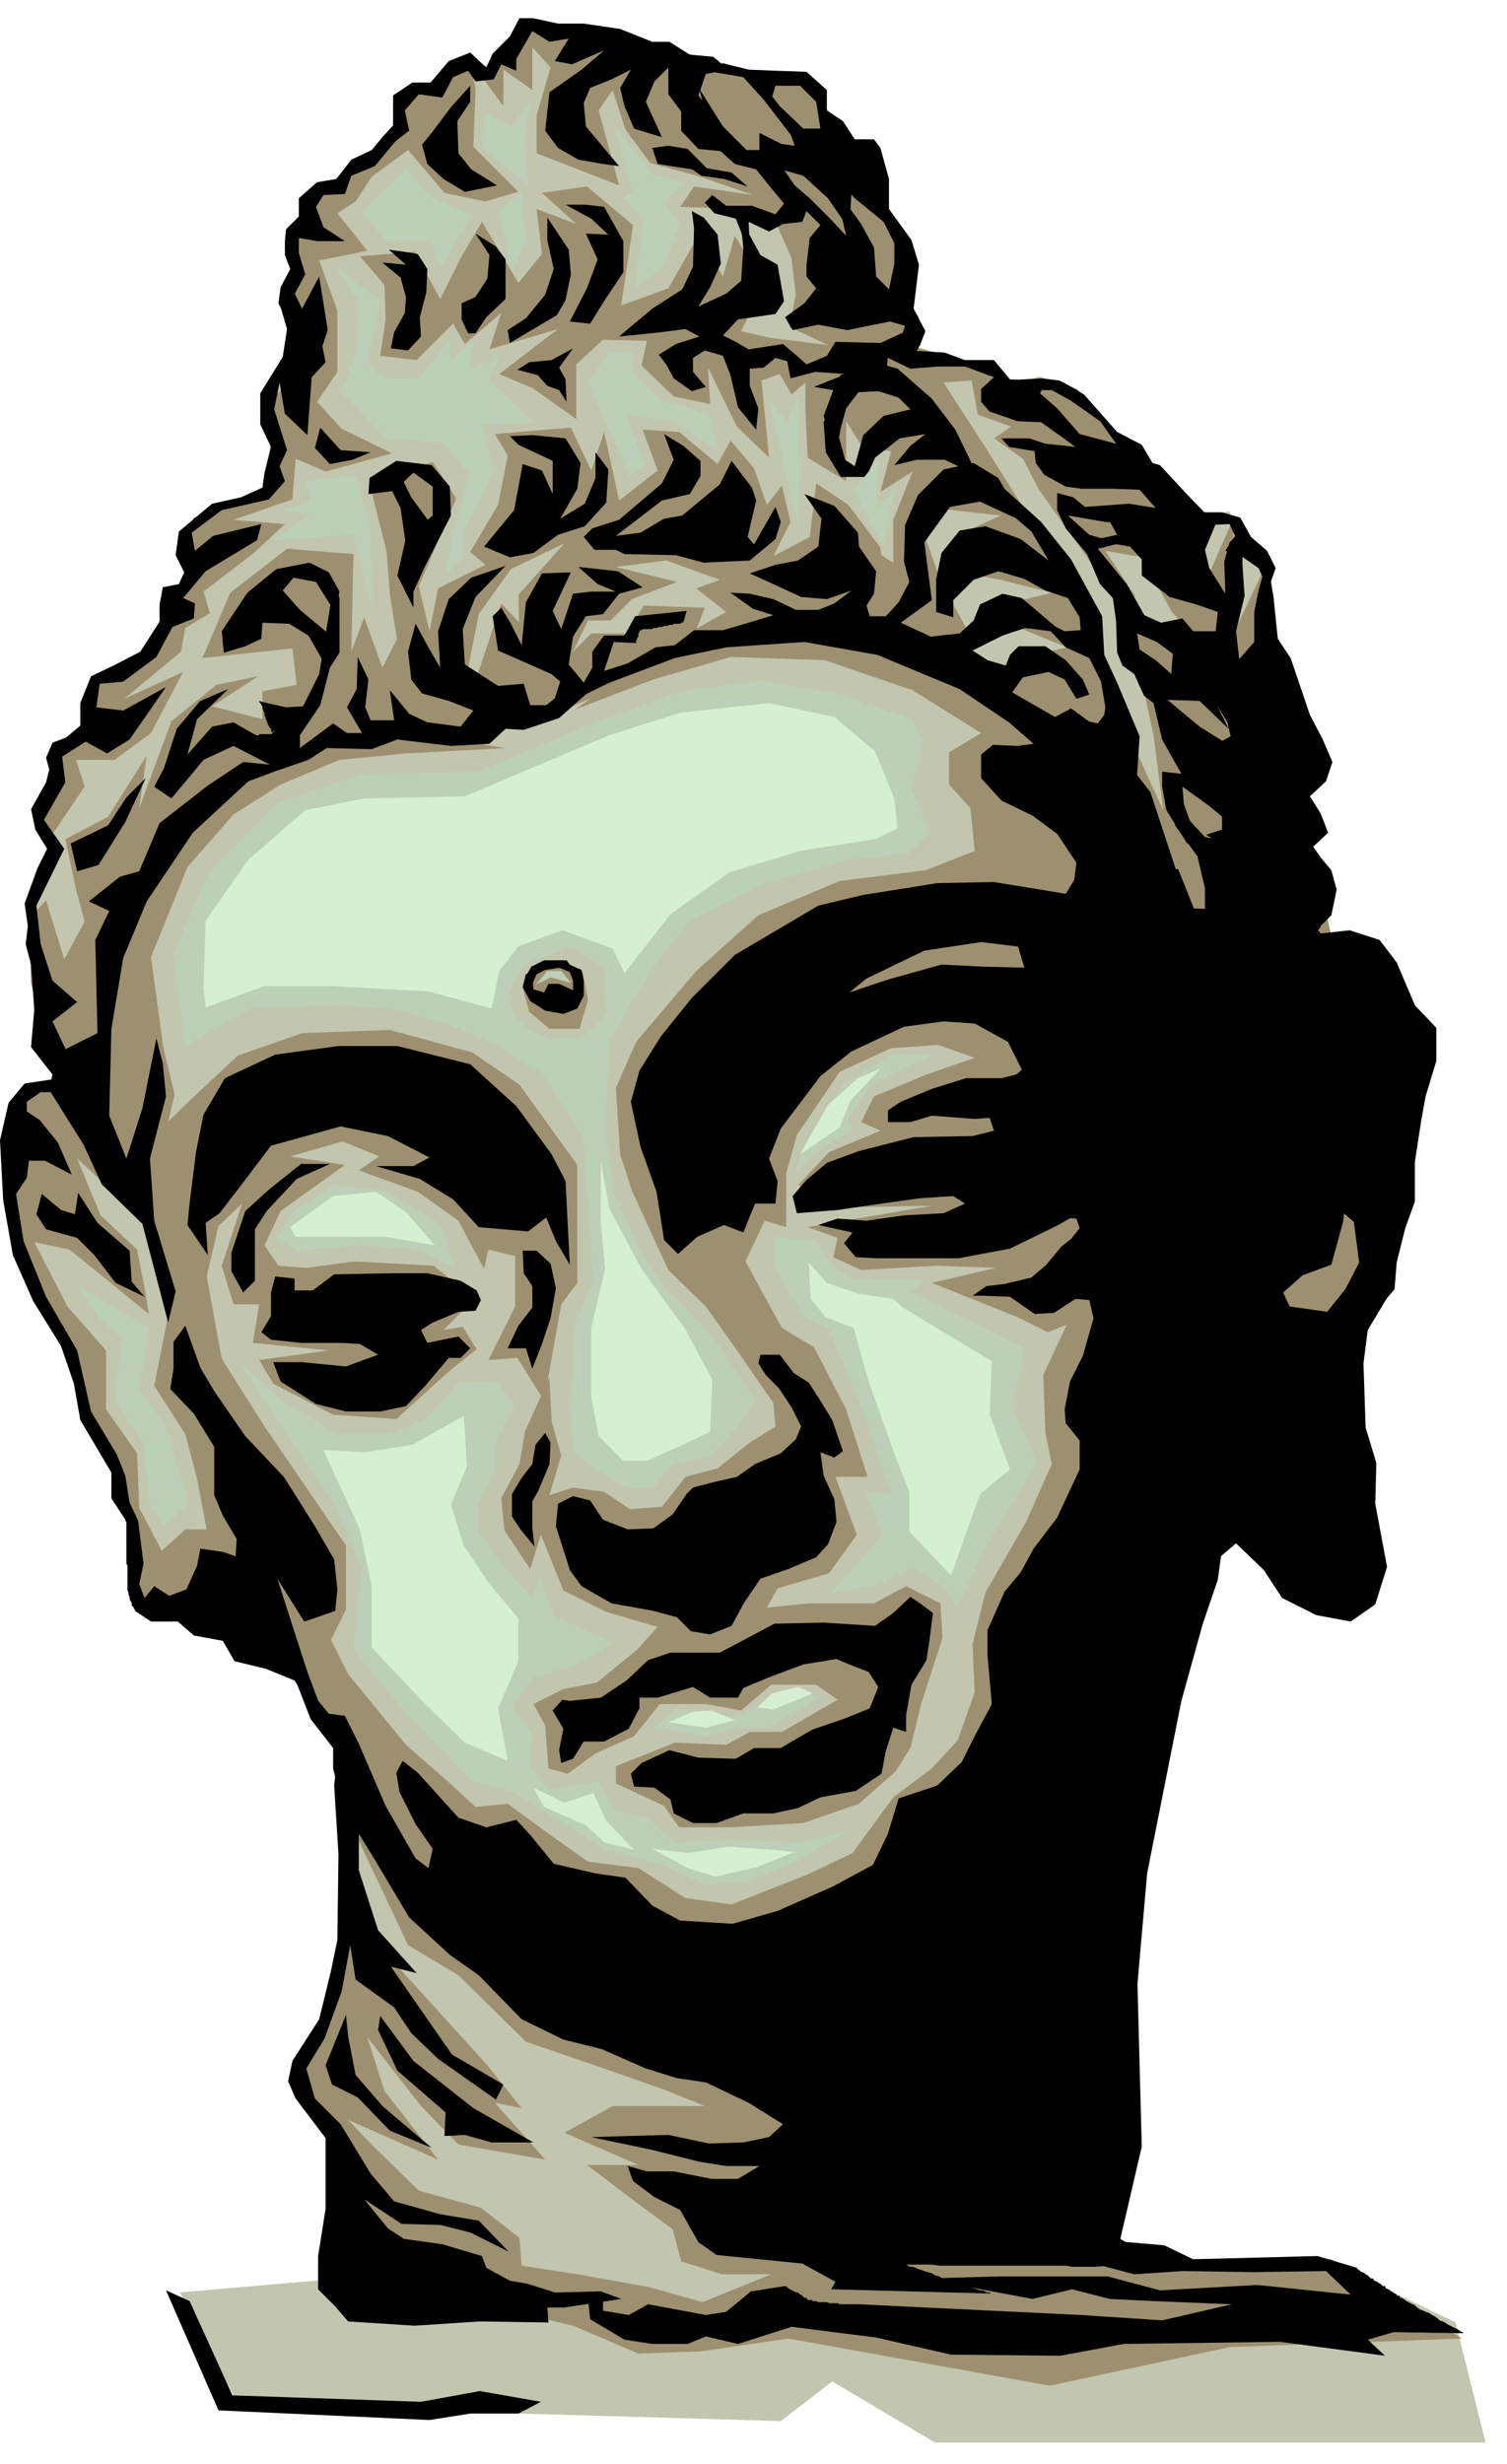<svg xmlns="http://www.w3.org/2000/svg" width="222.891" height="364.198" fill-rule="evenodd" stroke-linecap="round" preserveAspectRatio="none" viewBox="0 0 1407 2299"><style>.pen1{stroke:none}.brush2{fill:#9d9070}.brush3{fill:#000}.brush4{fill:#bbd0b6}</style><path d="m168 2139 52 100 164 17 72-22 30 18 243 7 48-37 96 57h514l-28-112-114-55h-169l-86-25v-6l1-9 1-12 2-15 1-16 2-20 2-21 2-24 3-25 2-26 3-28 3-28 2-29 4-30 2-30 4-30 3-30 3-29 3-28 3-27 2-27 4-25 2-23 3-22 2-19 2-17 3-14 1-12 1-9 2-5 1-2h2l1-1h3l3-1 4-2 4-2 4-1 5-2 6-2 5-2 6-3 6-2 6-3 7-3 6-2 6-3 7-2 6-3 6-2 7-3 5-2 6-3 5-2 5-2 4-2 4-2 4-2 3-1 2-1 2-1h1l82-211-12-137-94-276 10-154-5-87-25-25-8-25-42 8-62-77-37-44-37-13-35 17-10-27-80-10 6-38v-52l-35-74-62-92-55-8-173-42-40-7-10 34-32 13-19-4-16 19-29 5-12 37-21 26-20 13-11 13-29 10-10 31-6 97-7 31-14 27 3 81-22 17-38 9-19 20v43l-22 43-14 30-28 16-20 6-10 26 7 14-24 19-9 8-3 29-18 32 17 28-23 55 11 82 1 45 29 34-45 10-18 42 2 61 15 54 12 34 29 53 21 62 26 48 10 48 6 76 29 6 59 2 74 69 15 38 13 7 3 204-18 66-24 40 3 25 35 49 2 125-149 13z" class="pen1" style="fill:#c3c6ae"/><path d="m336 239 23 27 1 32-5 34 34 4 34-34 11 19 34-29-11 34 64-19-55 42 31 13 41 29v-51l25-23 41 1-5 23 30 29 34 7-2-34 27 55 30 29-7-72 17-6 11 19 13-11v26l2 44 36 22v-56l15 24 27 4-10 38 30-19-18 45v40l-40-25 5 82 76 36 32-23-28-51-15-42 15-49 28-4 65 51-51-81-40-62 26-2 6 32 31 11-16 11 27 19 15 29 47 66 44 35-29-44 53 9-2-55-41-35-2-24-38-47-63 4-13-23-56-15-25-7 13-25-17-23v-38l-28-68-51-78-14-19-53-2-49-17-85-20-68-8-27 34-19 11 23 31V65l27 19V44l17 19-13 45v35l77 30-19-70 13-19 12 37 23 31 47 13 49 17-55-8-13 19 55 2 34 12 15 34 4 34-6 30 36 17-55-7-26-6 22-45-28-44-11 38-23-38-28 49-44 16 11-75-43-36-42 6 32 29-37-14 5 42-22 27-34-57-20 34-19 38-24-44-51 4zm110 390 22-66 30 32 29 21 25-25h33l16-26 57 2-10 26-63 44-88 38-38-10-13-36z" class="pen1 brush2"/><path d="m50 777 29-43-8-25h36l34-25 30-57-55 25 53-44 4-22 23-14-6-20 47-36 29-27-48-4 55-19 3-38 28 12 62-17-47-23-23-25 19-28v-57l-17-47 45-9-28-35 17-11 15-23 34-25 34 40 38 8 31-9-42-42 2-55-6-23-19 6-8 15h-26l-11 19 7 24-38 27-24 15-21 9-10 33-17 13 6 48-9 24 8 61-23 19 1 83-41 17-32 11-14 27 12 21-21 28-13 46-57 32-8 36-9 19-23 17v28l-13 34 15 6zm438 145 6 22 19 16h28l8-27-5-26-18-11-20 4-18 22z" class="pen1 brush2"/><path d="m43 840 17 55 19-35-8-30-10-47 40-21 36-57-7 49 30-81 42-34 39-8-43 28 47 12v-26l32-6-4-34-84 9 26-61 53-41 62 5-2 91 12-32 17 47 19-37 83 89-51 13 64 10-93 5-62 6-55 23-44 28-43 49-34 84 13 96-36 61-72-57-17-76-2-60 16-17zm107 288v-1l-1-1v-6l-1-2-1-2v-2l-1-2-1-3-1-3v-2l-1-3v-2l-1-3-1-2-1-2-1-3v-2l-1-3-1-2v-2l-1-2v-1l-1-2v-2l-1-1v-1h-1v-1l44-43 45-42 60-21 82-3 77 21 44 30 54 75v110l-15 20-16 90-25-40-27 2 25-50v-47l-25-6-4 18-24-45-38-27-55-20 19-13-34-14-49 14 51 8-60 43-15 32 13 19 26 2 45-6 74 4 38 31-29 29 18-3 13 21-24 19-51 46-59-4-56-29-13-22 65-9-71-7 6-36h-24l-11-36 19-58-22 21-11 47 17 93-46-82-14-74z" class="pen1 brush2"/><path d="m125 1130-53-49 22 53 34 32 7 36 4 24-74-60-33-7 31 60 36 41v55l29 41 2 51 21 40 22-20h20l-9-47-11-42-29-45 16-81 41 72 77 145-74 72-79-5v-80l-15-27v-16l-32-55-19-59-29-60-19-58 1-78 16-49 37-7 60 123z" class="pen1 brush2"/><path d="m537 662 73-28 72-21 88 3 82 28 64 40-30 18v30l20 22 4 40-46 18-80 10-76 32-58 52-56 66-19 43 4 62 11 34 34 74 35 34 27 38 36 52 2 22-24 15-30 24-30 8-22 28-30 2-24-16-29-4-22 7 11-37-9-32-2-41-23 51-5 30-17 32 3 30 24 36 10-32 21 52 40 20 48 14-20 22-37 30-31 6-28 14 11 20 3 40 18 5 26-19 36-16 24-30h43l33 6 28-24h42l20 14-52 30h-30l-22 12-48-2-55 22v16l45 21 14 20h48l68-4 52-18 34-30 14-22 10-41 20-62-2-32-32-16-30 16h-60l-40 4 10-18 48-14 26-36-20-54h30l-20-63-30-58-30-18-34-62 18-38 20 6v-50l10-36 40-59 48-22 44-3 34 12-46 16-48 20-12 24 18 8-48 20-28 30 10 22 114-2-116 20 28 10-4 18 26 12 70-4 56 2-60 14 50 20 30 12 28 14 18-7-22 47 2 54 6 29-24 54-38 66-12 48 2 45-16 45-24 26-36 27-38 52-42 20-71 28-43-6-44-28-47-6-34-24-41-30-30 3-25-23-40-35-54-66-16-32 14-28v-60l-76-111-38-60-34-64-30-108 18-78-20-83-20 74v-77l8-63 34-62 42-60-50 32-46 80-20 137 10 78 38 62 32 155 94 114-18 108 72 106 10 83 52 110 47 28 63 62 70 24 57 20 40 16h-86l-45 25 69 30h-48l46 35 34 25 8 30 38 12h46l-64 26-50-14-67-12-52-8-2-26-36-28-58-16-44-43-22-23 84 37-50-64-16-50 50 64 35 36 81 14-47-53 25 5-32-40-98-108-28-18-34 96-14 44 56 125 27 64 171 40 61 26 58-2 82-12 244 44 168-36 217-8-122-74h-160l-103-48 70-606 233-233 6-136-86-395-18-104-4-57-27 57-3-101-22 50-63-16 28 52 42 45-81-30 22 100 9 70-36-79-41-130-61-82-48-28-20 38 54 6-26 12-6 42 32 6 48 12-44 11 14 22 44 18-40 9-30 31-128-65 30-26-6-42-30-40-30-20-6 50-34 18 16-32-8-34-14 18-12-34-22-26-12 22-36-30-34-2 14 38-36 28-14-64-12 36-19-40-71 6 12 20-9 46-26 44 14 12-44 22-8 40-10-42 35-82-22-34-59 20 16 64 3 40 7 44-2 30 46 43 53-2-33-36 12-61 30-42 50-24-43 48 1 40h30l6 42 28-58h21l20-20 42-16-57-14 47-6 50 18-22 8 28 22-66 37-75 54z" class="pen1 brush2"/><path d="m152 992 3 31-15 58 4 58 20 66-7 29-24-92-38-37-17-37-32-51 7-34 38-19-2-87 13-27-19-9 29-23 18-5 19-45 45-35 33-22 40 4-33 12-54 50-43 64-22 53-11 66-2 81 16 40 15-47 13-65 6 23z" class="pen1 brush3"/><path d="m66 989-17-36 23-18-23-20-11-34-4-36 26-53-19-27 20-35-3-24 22-14 20 11 21-13 34-49-40 22-25-3 3-22 22-2 31-23 15-28 20-8 1-14-11-5 21-25 48-29 4-15-45 11-17 14-3-17 28-21 44-10 15-17-5-14 7-15-12-38 5-25 5 29 21 20 4-54 13-14-3-15 5-15-8-50-16 30-11-23-10 18 7 24-4 26-21 34v29l10 21-6 24-2 14-20 9-27 6-31 26-3 22 8 16-5 11-15 3-3 16v16l-18 28-23 12-23 11-10 25v21l-13 11-13 5-6 14 3 11-3 12-14 25 4 19 11 18-9 18-12 33 3 21-2 17 5 19 3 42-3 35 29 37 8-25z" class="pen1 brush3"/><path d="m66 787 35-17 17-26 18-18-19 41-25 40-20 6-6-26zm78-53 9-17 12-37 22-26 26-11-29 28-9 33 23-26 20-4 21 12h3v-1h12v-1h2v-2h-1l1 2h-1l-1-1-1-1v-2l-1-1-1-1v-1l-1-1v-1l-1-2v-1l-1-1v-2l-1-1v-3l-1-1v-1l-1-2v-2l-1-1v-1l-1-1-1-1v-1l3 1 22 5 16-1 15-30 14-86 5 15v51l-9 14-9 35-19 28v12l31-23 13 9h14l-14-24 9-17 1-30 10 21-3 26 5 12h22l-4-28 18 22 17 8 31 4 12-15-23-9-25-7-10-13-3-26 7-26 12 22 11 19-2-34 10-30 21-20 32-11-28 29-12 30 2 33 31 20 24-2 6 20h15l19-15 37-12-44 39-33 11-17-1-15 14-36 2-50-6-24 9-42-1-17 11-32 11-32 12 29-18-35-18-28 13-14 17-16 19-16-11z" class="pen1 brush3"/><path d="m244 596-15 7-20 6-2-20 24-36 27-22 31-6 18 9 10 18-5 18-17-27-21-4-10 12 16 18 30 25-6 27-16-28-18-11-25-1-1 15zm50-178 14 15 21-4 17-7-28-2-19-21-5 19zm51 28 25-16 33 4 17 20 1 27-24 47-11 24v15l-15-30 8-35 25-21v-27l-18-13-18 17-24 3 1-15z" class="pen1 brush3"/><path d="m374 444 10 20 19 26-23 26-6-42-12-24 12-6zm86 131 5 32 50 22 8 7-8 25 19-7 35-17 61-23 48-10 73-5 68 12 77 32 46 31 23 20-15 2-23-1-11 9v22l19 21 29 14 23 17 18 27-3 24 101-2-29-88-18-23-34-39-22-16-15 8-40-23 10-14 24-5 15 7 11 18 12-4-6-14-16-18-19-13h-25l-8 8-4 10-17-5-14-9 28-14 21-7h30l-33-28-18-4-21 10-6 15-13 12-27 3-28-13 29-21-7-54 24-33 28-5 41 19-24-41-23-14-28 6-24 24-12 28-1 34 5 19-10 19-12 13h-15l-3-10 7-11 2-21-16-23-1-13-22-25-28-11 16 23-3 26-19 13-21 4-24 8 22 10 26 12 24 2 23-8-16 12-15 6h-21l-21-10-22-5-18-1 21 15 19 6-23 7-24 7h-27l-18 14-18 2-26 15-22 7 9-27 20 1h1v-3l1-1v-1l1-1v-3l1-1v-1l1-1h1l1-1h9l1-1h3l2-1h3l2-1h3l2-1h3l1-1h6l1-1h1l1-1v1l3-11-48 5-10 18h-19l-11 15v15l-8 14-14-17 4-26 12-19 16-2 15-19 22-6-23-15-37-4 18 16 17 7h-23l-17 2-11 33-8-17 17-36-27 1-15 27-4 40-10-20-9-15-8 8zm-8-65 28-34 8-43 18 6 10 22v-31l-32-15-8-8 21-1 31 3 14 23-3 24-8 14-8 14 23-14 10-24v-24l12 16-2 31-20 22-25 8-23 17-22 4-24-10z" class="pen1 brush3"/><path d="m553 493 25-8 40-34 11-22-9-24 18 11 16 14v14l-10 17-26 6-43 33 23-3 22-13 17-3 35-29 11-22 19 25 4 12-8 34 6 7 20-35 5 14-5 16-24 20-43 2-26-7-48-1-8-4h-20l-10-12 8-8zm348-55-19-9h-26l-21 5 15-18 14-11-24 4-23 18-8 18h-24l-14-23-2-28 13-31v40l7 26 9 6 8-29 19-18 25-6-11-11-19-6-19 1-17-16 40-10 14 4 32 28 22 29 18 37h-9z" class="pen1 brush3"/><path d="m809 356-19 25-5 18-5 28-11-39 9-24-18-3 30-12-29-2-23 6-3-16-11-3-11 9-13 1v16l8 21-2 20-17-21-7-30-7-18-17-5-11 7v13l12 14-13 4-17-12-7-13-7-9 16-10 22-7-13-7-23 3-39 4 31-26 28-18 10-21 1-36-2-16 11 6 13 16 3 27-10 22-11 18 26-12 14-12 2-31-3-28 19 35 16 9 6 34-8 12-21 3-14 2-14 15 12 6 12 7 32-5 13 11 9 8 19-8 8-13 42 1 24-11 11 20-28 2-1 13-19 12zm-277-56 19 2 13-21 18-27v-29l-18-32-17-2h-19l24 13 16 15-21-1 11 24-10 27-16 31zm3 25-20 11-21 2-11 7 19 5 9 10 11 4 7 11-1-21-6-11 13-18z" class="pen1 brush3"/><path d="m476 320 44-26 8-14 5-24-2-23-20-30v21l6 27-8 24-18 22-17 11 2 12zm-32-9 10-15 18-17v-37l-9-12-19-12 13 20-2 22-11 17-13 6v15l6 13h7zm-63 16 12-13-1-18 6-23 1-22-9-14-12-2-15-2 16 14-22-2 17 14 5 18-1 15-10 18-3 15 16 2z" class="pen1 brush3"/><path d="m272 280 13-24-6-20v-14l17 3h26l-20-13-7-19 7-11 20-1 6-17 22-9 19-23 13-10-4-19 13-15 22 3 10-19 14-6 7 10 17-2 7-14 14 6V55l15-26 16 10 18-3-13 21 16 3 30-13-21 18-30 21-4 36 12 16 19 11 23 4 15 2-31-37-2-22 6-14 20-8 18-9-10 17 4 17 9 21 26 8-15-33 8-19 13-13v25l12 16v18l16 17 21 2 8-13-29-39 7-20 21-4-14-12-22-2-19-12h-16l-30-12-34-5h-24l-23-5h-13l-9 17-16 16-6 13-15-14-20 8-17 20h-17l-18 12v28l-10 11-10 12-19 9-14 18-18 3-17 15v17l-12 12-1 11v13l5 13-9 17-2 15 12 24v-27z" class="pen1 brush3"/><path d="m421 100-18 24-9 11 5 18 15 14 20 12 30-6-24-15-12-15-1-30 12-18V80l-18 20zm188 38 5 15 32 5 9 6 21 3 22 7-15-13-23-4-18-18-18-3-15 2z" class="pen1 brush3"/><path d="m665 134 21 19 20 5 12 15 14 17-8 10-22-8h-24l-13-10-7 7 9 10 20 5 13 33-1-30 19 9 13-7 18-2 4-10 13 13-10 12-3 25v11l9 11-11 14-18 13 7 12 24-5 27 5 40-8 14 4-6 18-16 9 29 3 7-12 5-13-11-21 5-41-7-23-21-29v-28l-8-29-6-8h-18l-11-17-15-10V84l-19-17-29-1-25-1-24-6-22 6 41 7 19 21 30 39-5-20-17-22 3-10h23l15 15 4 25 19 50 13 15 27 22 10 20v19l-5 24-12-12-2-27-12-22-24-33 10 44-15-16-19-19-14-12-11-16-2-23-20-10v16h-12l-22-22-22-35 12 51z" class="pen1 brush3"/><path d="m720 133 22 3-13-36 21 20h21l33 59h-9l-2 35-20-29-23-21-28-8-2-23zm105 199 25 12 25-2h26l27 10-12 11v12l8 9 26 9 22 1 17 12 15 11-28-3-15-5h-26l7 8 24 4 1 11 8 11 20 11 15 2h29l25 1 15 17-25-4-41 3-11-9-15-4v16l8 17 20 24 12 28 12 13 3 21 1 30 5 12 11 8 9 20 9 7 8 34 18 32-18-2v14l4 22 20 32-3-29-2-25 25 18 12 10v12l-15 5 48 27-30-113-24-15-30-25 30 1 27 26-32-65-19 16-17-15-15-10-3-19 8-12-17-30-27-33 20-5-28-8-20-18 35 6 76 3-19-36-23-39-23-12-31-35-21-12 32 31 19 27-34-9-21-24-16-14 6-11-34-2-15-18h-27l-19-7-33-2-24 5z" class="pen1 brush3"/><path d="M959 364h23l18 10 37 26-31-36-17-9-17-2-34 2 21 9zm-31 102 35 30 16 27-26-20-33-12-24 4-17 21-5 25v30l16 5v-16l19-19 23-8 24 7 20 11 21 7 11 18 1 12-15 1-24-12-35 6 46 6 14 15 22 10 11 22 4 24-1 7-6 8-23-5 59 62 3-45-21-50-12-26-2-36-29-53-28-35-42-38-2 17zm105 15 10 18-23 5 35 6 11 12v15l26 20 25 7 20 7-2 18h-21l-10-12-20 4-27-12-7 17 30 13 15 11-3 37 25-20 29 47 3 13-11 6 27 104 27 28 37 43 14-14 5-24-5-18-10-12-7-10 14-13-7-18-10-16 15-14 6-18-9-21-12-23-18-53-12-18-4-39-5-30-15-10 11 16-5 18-4 20v28l-14 16-3-26 8-33-2-29v-32l-12 11-5 18 1 30-15-24-4-17 10-24-28-29-24-26-21-6 27 53h-56z" class="pen1 brush3"/><path d="m1123 490 25-1 5 11-9 14 15 5 16 11 9 20 7-20-8-16-15-13-10-18-17-5h-24l6 12zm-112 318-16 26-30-5-37-6-53 1-69 11-42 10-78 46-40 40-29 36-20 32-8 29 9 42 15 42 7 45 13 13 18-16 25-11 18 7 6-15 5-12h19l2-21-8-21 11-28 37-49 29-23 49-23 37-5 29 2 20 11 11 6 13 26-13 12 70 24-48-131-44-1-40-2-50 14-36 12 16-13 54-26 53-8 33 4 60 12 109-39-18-45-89-3z" class="pen1 brush3"/><path d="m1097 770 21 29 7 30v19l-30-1-147 28 13 43 2 81-28 7h-33l-32 10-29 12-12 8v11h21l20-6 40 3 14-1 4 12-20 5-55 1-51 13-30 11-19 16-13 15 4 16 38-3 41-6 36-5 31-2 11 7-20 9-37 2-35 5-27-2-18 6 32 7-8 10 11 13 19 1h77l48-9 45-22 28-16 217-262-29-70-79-14-14-15-8-22-6 26z" class="pen1 brush3"/><path d="m991 1136 14 1 3 9-8 10-9 7-14 17-14 12-25 6-17 2-13 9h11l24 1 23 16 18-1 20-13 13 1 4 17-10 35-12 24-5 26 1 13 13 16v27l-21 45-22 29-12 22-15 18-16 36v24l4 45-15 28-13 26-23 22-36 12-10 33-14 29-37 20-52 23-42 12-49-3-26-14-25-26-28-4-39-9-22-27-13-14-28 7-26-9-38-42-14-11-6 11 3 18 15 30 16 23-4 18-12-9-28-49-25-58-13-26-15-2-36-44 19 49 21 27v19l9 37 28 45 34 57 38 35 27 19 40 41 39 19 36 9 41 18 29 9 27 4 40 19 32 20-13 12-24 5-32 1-38-8-37 1-35 1 57 12 44 11 25 4h31l-20 12h-25l-35-7h-25l-18-5 5 14 20 15 24 12 17 30 17 12 80 8 31 17-4 7 149 4-1-1h-3l-1-1-3-1h-2l-3-1-3-1-3-1-3-1-4-1-3-2-5-1-3-1-4-2h-4l-3-2-4-1-3-2-4-1-3-1-3-1-3-1-2-1-3-1h-3l-1-1h-1v-1h23l7 1h118l6 1h21l60-4-36-22 20-86-4-152 9-103 32-161 20-72 14-41 3-22 14-12 26 25 17 26 32 16 32 6 23-16 11-35-11-59 1-38-10-33-2-60 4-31 21-35-59 18-35-5-6-13 18-16 27-10 11-40 6-56-134-135-163 163 28 24z" class="pen1 brush3"/><path d="m1222 858 11 13 27-3 28 9 16 21 17 40 20 21v31l-10 33-4 22-6 39v37l-9 25-8 32-2 25-27 31h-44l25-31 13-25-5-38-13-11-29-35-107-140 107-96zM177 1123l6-48 7-35 20-34 47-22 59-8h55l68 17 43 39 33 45 13 25 2 39 2 39-13-22-9-22-17 13-46-4-24-26-31-19-41-12h35l15-8-39-20-44-9-65 18-28 37-20 26-13 9 2 30-19-28 2-20z" class="pen1 brush3"/><path d="m216 1169 13-39 22-20 30-24h27l-31 14-28 30-11 17v48l-11 11-11-20v-17zm59 35h17l20-15 56-1h31l31 7 15 9 4 9-5 10-16 1-24 10-11 7 6 12 29-6 11 11-9 9h-11l-22 26-18 19-24 5h-32l-28-7-33-21-7-18h27l41 4 30-11-17-10-18-1h-37l-28-3-9-7 9-15v-22l4-15 18 2v11zM53 1019H38l-13 9v9l12 8 17 21 13 30-25-13H27l-2 16-10 15 7 44 21 52 29 50 13 57 24 40 8 20 4 25 8 17 5 40-4 19 5 13 9-11 14 9 16-6 10-22 3-16 21 3 12 4 1-16-13-22-8-19v-45l-19-31-22-23 3-19v-25l11-15 14 39 13 22 29 42 36 38 29 46 18 31 3 28-2 20-17 6-12 4-25-40 16 50 12 37 22 59-34-51-27-11-29-7-11-19-27-5-15-13h-25l-15-10v-1l-1-1v-1l-1-1-1-1v-2l-1-2-1-2v-2l-1-2v-2l-1-2v-23l-1-2v-39l-1-1v-1l-13-20v-24l-29-49-6-34-12-35-26-42-19-43-9-51-3-56 8-35 15-18 33-5-3 13z" class="pen1 brush3"/><path d="m73 1113 18 28 30 26 2 29 12 14-27-13-20-26-16-16-29-8-9-14 5-19 18 15 13 4 3-20zm415 54 1 21 8 12v20l-13 17-10 21h17l6 19 9-23 8-24 5-28-5-23-13-12h-13zm26 179-1 20-10 24-6 11v25l2 17-13-16-8-12v-21l9-15 10-13 3-18 9-11 5 9zm21 50 16 4 12 18 23 9 24-1 18-13 13-19 6-6 19-5 22-5 17-12 24-10 14-13 5-12-9-18-12-18-12-12-7-11 2-8h18l13 17 14 9 11 17 11 18 10 29-8 6-13-5 3 22 10 22 2 21-8 21-11 12-26 11-26 9-15 22-12 22-20 8-18-3-13-13-22-6-39-7-28-16-11-15-5-16-8-25 2-21 14-7zm-3 191 29-3 24-16 20-19 21-7h46l21-11 30-16 46-1 48 3 17-12 16-15 9 6 12 9-3 24-3 20-14 23-5 28v16l-12-4-7 22-4 21-24 16-33 6-21 10-23 5h-28l-25 9h-22l-18-9-3-13-15-11-19-1-3-12 10-10 26-12 27 7 35 1 17-10h25l29-17 32-11 22-9 8-20-9-14-18-7-12-5-31 5-32 12-24 10-5 9h-26l-16-10-33 10h-17v10l-10 19-23 12h-19l-10 16-11 4-2-12 4-20-10-17 9-10 7 1zm-220 79 4 64-1 80-6 29-11 45-25 39-4 19 7 16 28 37v66l-7 44v31l16 16 12 14 62 4 61-4 64 1-1-14h16l53-8-19-7-43 1-25-8-17-3-22-12-4-11-37-11-36-5-15-10-22-27 35 23 36 1 28 7 36 18-28-29-36-6-43-12-22-26-28-46-24-24-8-28 17-28 16-44 8-43 5 32 36 26 16 24 25 24 54 38 7-14-48-28-23-33-34-49 24 6-36-40-18-56v-63l-19-52-4 36z" class="pen1 brush3"/><path d="m353 1894 18 38 45 39-1 22 19-1 25 7h39l-56-32-56-44-31-42-2 13zm-28 6 7 36 25 29 46 39-39-16-30-31-24-12-6-18 19-47 2 20zm716 191 46 4 27 13 116-3 37 11v1h1v1h1l1 1 1 1h1l2 1 1 1 2 1 1 1 2 2h2l1 2 3 1 1 1 2 1 2 2h2l1 2 2 1 2 1 1 1 2 1 1 1 2 1v1h2l1 1v1h2l1 1 2 1 1 1 2 1 2 1 2 1 2 1 2 2 3 2 3 1 2 1 3 1 3 2 2 1 3 2 2 2 3 1 2 1 3 2 2 1 2 1 2 1 2 1 2 1 1 1 2 1h1v1h1l-66-1-24 7 16 15-98-13-146 2-59 11-102-1-70-16-79-10-50 16-30-7-17 7h-33l-26-4-32-19-2-19 14-4v15l24 4 18-10 54 10 19-3 23-19 32-5h1v1h1l1 1 1 1h1l1 1h1l1 1h1l1 1h2l1 1 1 1h1l1 1 1 1 1 1h2v1h1v1h4l1 1h3l2 1h8l2 1h8l2 1h18l207 10 76 5 65-15-73-3-41-2-35-9-37 9-102-19 71-2h101l49 13 91-5 87 9-23-22-67 1-67-1-45 3-68-18 50-13zm-864 56 40 88 176 6 55-10 57 10-21 11h-45l-38 6-197-9-49-112 22 10zM488 921l7 13 14 9 17 3 13-5 6-12v-14l-2-10-14-6-18-1 21 9 3 8v9l-13-6h-10l-4 8-10-3-1-12 4-7-10 5-3 12z" class="pen1 brush3"/><path d="m537 907-15-4-13 2-8 4-7 16-3-14 5-9 12-6h21l8 11z" class="pen1 brush3"/><path d="m500 919 11-13h13l9 11-19-5-14 7z" class="pen1 brush4"/><path d="m173 976-11-85 32-76 66-66 78-27 109-2 106-45 83-30 76-10 70 12 69 24 11 19-11 47 17 40-19 19-57 6-83 24-65 33-41 52-36 52-2-59-32-21-44 17-15 27 6 19 21 22-76-22-106-8-83 2-63 36z" class="pen1 brush4"/><path d="m544 1059 8 99 1 38-16 38-4 78 2 41 17 15 30 19 27 2 18-22 36-8 27-29 15-24-40-59-45-46-27-43-19-44-9-59 5-96-76 24 50 76zm-282 247 53 32h49l35-15 29-33h37l15 22-17 33v27l-16 30v27l23 32 27 30 7-20 13 37 55 25-35 21-39 11-20 27 19 24-2 34 19 20 45-8 15 27 33 9 22 21 53-2 66 2 42-10-45 27-45 19-41 4-37-18-19-5-38-10-84-53-39-11-59-59-53-64 8-76-27-62-49-71-38-59 38 35zm462-122 26 44 23 11 34 80 25 76-25-4 17 40-25 30-24 25 42-6 35-17 29 17 13 19 28-59 46-75-23-53 12-54-106-52 11-12h-63l-20-11-17-25-40-4 2 30zm-466-28 19 11 57-5 57 4 34 17-14-41-51-31-49-5-38 25-15 25zm494-91 35-53 45-28h39l-58 28-21 32 4 10-29 17-24 23 9-29zM73 1200l20 30 21 19-7 57 26 38 6 57 13 22 25-19-23-74-24-34 9-57-66-39z" class="pen1 brush4"/><path d="m609 1614 22-20 55 8 28-14 25-11 26 7-45 27h-30l-29 9-34-6h-18zM334 324l-15 42 41 43 54 4 24 29-17 64-4 29 16-15v-25l28-55-11-44 48-2-41-39 9-22-28 12 4-27-21 18-2-18-28 35h-34l-14-16 12-56-46-36h1l1 1v1l1 1 1 1 1 2h1l1 2 1 2 1 2 1 1 2 2 1 2 1 2 1 2 2 2 1 1 1 2 1 2 1 2 2 2 1 1 1 2v1l1 2v1l1 2v3l-1 1v15l-1 1v11l-1 1v5l-1 1h2zm-49 125 5 19-26 8 26 4-36 24 76-5 17 66-1-74-14-47-47 5zm264-92 39 87 15-10-19-47 43 6 42 26-6-32-45-13-27-25-1-21h-21l-20 29zm169 17 27 115 2-49-2-70-10 23-17-19zM338 197l30-28 11-11 23 26 38 17-29 49-9-26h-43l-21-27zm115-91-1 33 41 34-4-44 8-38-19 27-25-12zm13 91 12 57 13-27-4-48-21 18zm116-13 19 19-8 65 27-19 15-40-15-21 19-17-29-8-36-45 17 62-9 4zm216 273 26 53 11-53-17 17 2-46-22 29z" class="pen1 brush4"/><path d="m190 921 2-62 40-57 53-46 55-11 94-2 59-25 76-32 66-21 83-9 61 13 38 32 18 44 3 28-21 10-70 11-66 20-55 39-43 55-11-23-47-17-41 15-18 23-7 35-59-16-92-5h-61l-55 20-2-19zm375 263-13 55v65l7 36 23 23h22l27-12 32-15 2-49-26-48-40-55-30-56-8-44v57l4 43zm-294-39 40-29 40-4 28 19 27 31-46-8h-84l-5-9zm551-148-28 30-10 25-37 25 26-46 28-25 21-9zm-520 356 39 2 44-7 48-27 3 47-15 36 12 38 24 36 27 32v40l-19 44 9 49-40-17-41-40-46-49v-57l-11-53-34-74zm495-114 14 50 25 70 13 33v37l39 41 27-76 28-23-19-51 2-50-83-50-9-8-33-5-29-10-17-19 2 34 14 17 26 10zm-173 368 23-10 17-1 22 9-27 7-35-5zm83-14 14-13 24-6 14 6-37 15-15-2zm-65 136 38-6 42 3 20 2-35 14-39 9-26-8-33-18 33 4zm-134-43 39 17 17 16 28 7-26-27-12-26-27 9-29-14 10 18z" class="pen1" style="fill:#d5f0d1"/><path d="m481 954 32 15h29l18-17 55-58-51 85-19 19-25 7-26-10-28-19-44-19-81-24 82-2 58 23z" class="pen1 brush4"/></svg>
